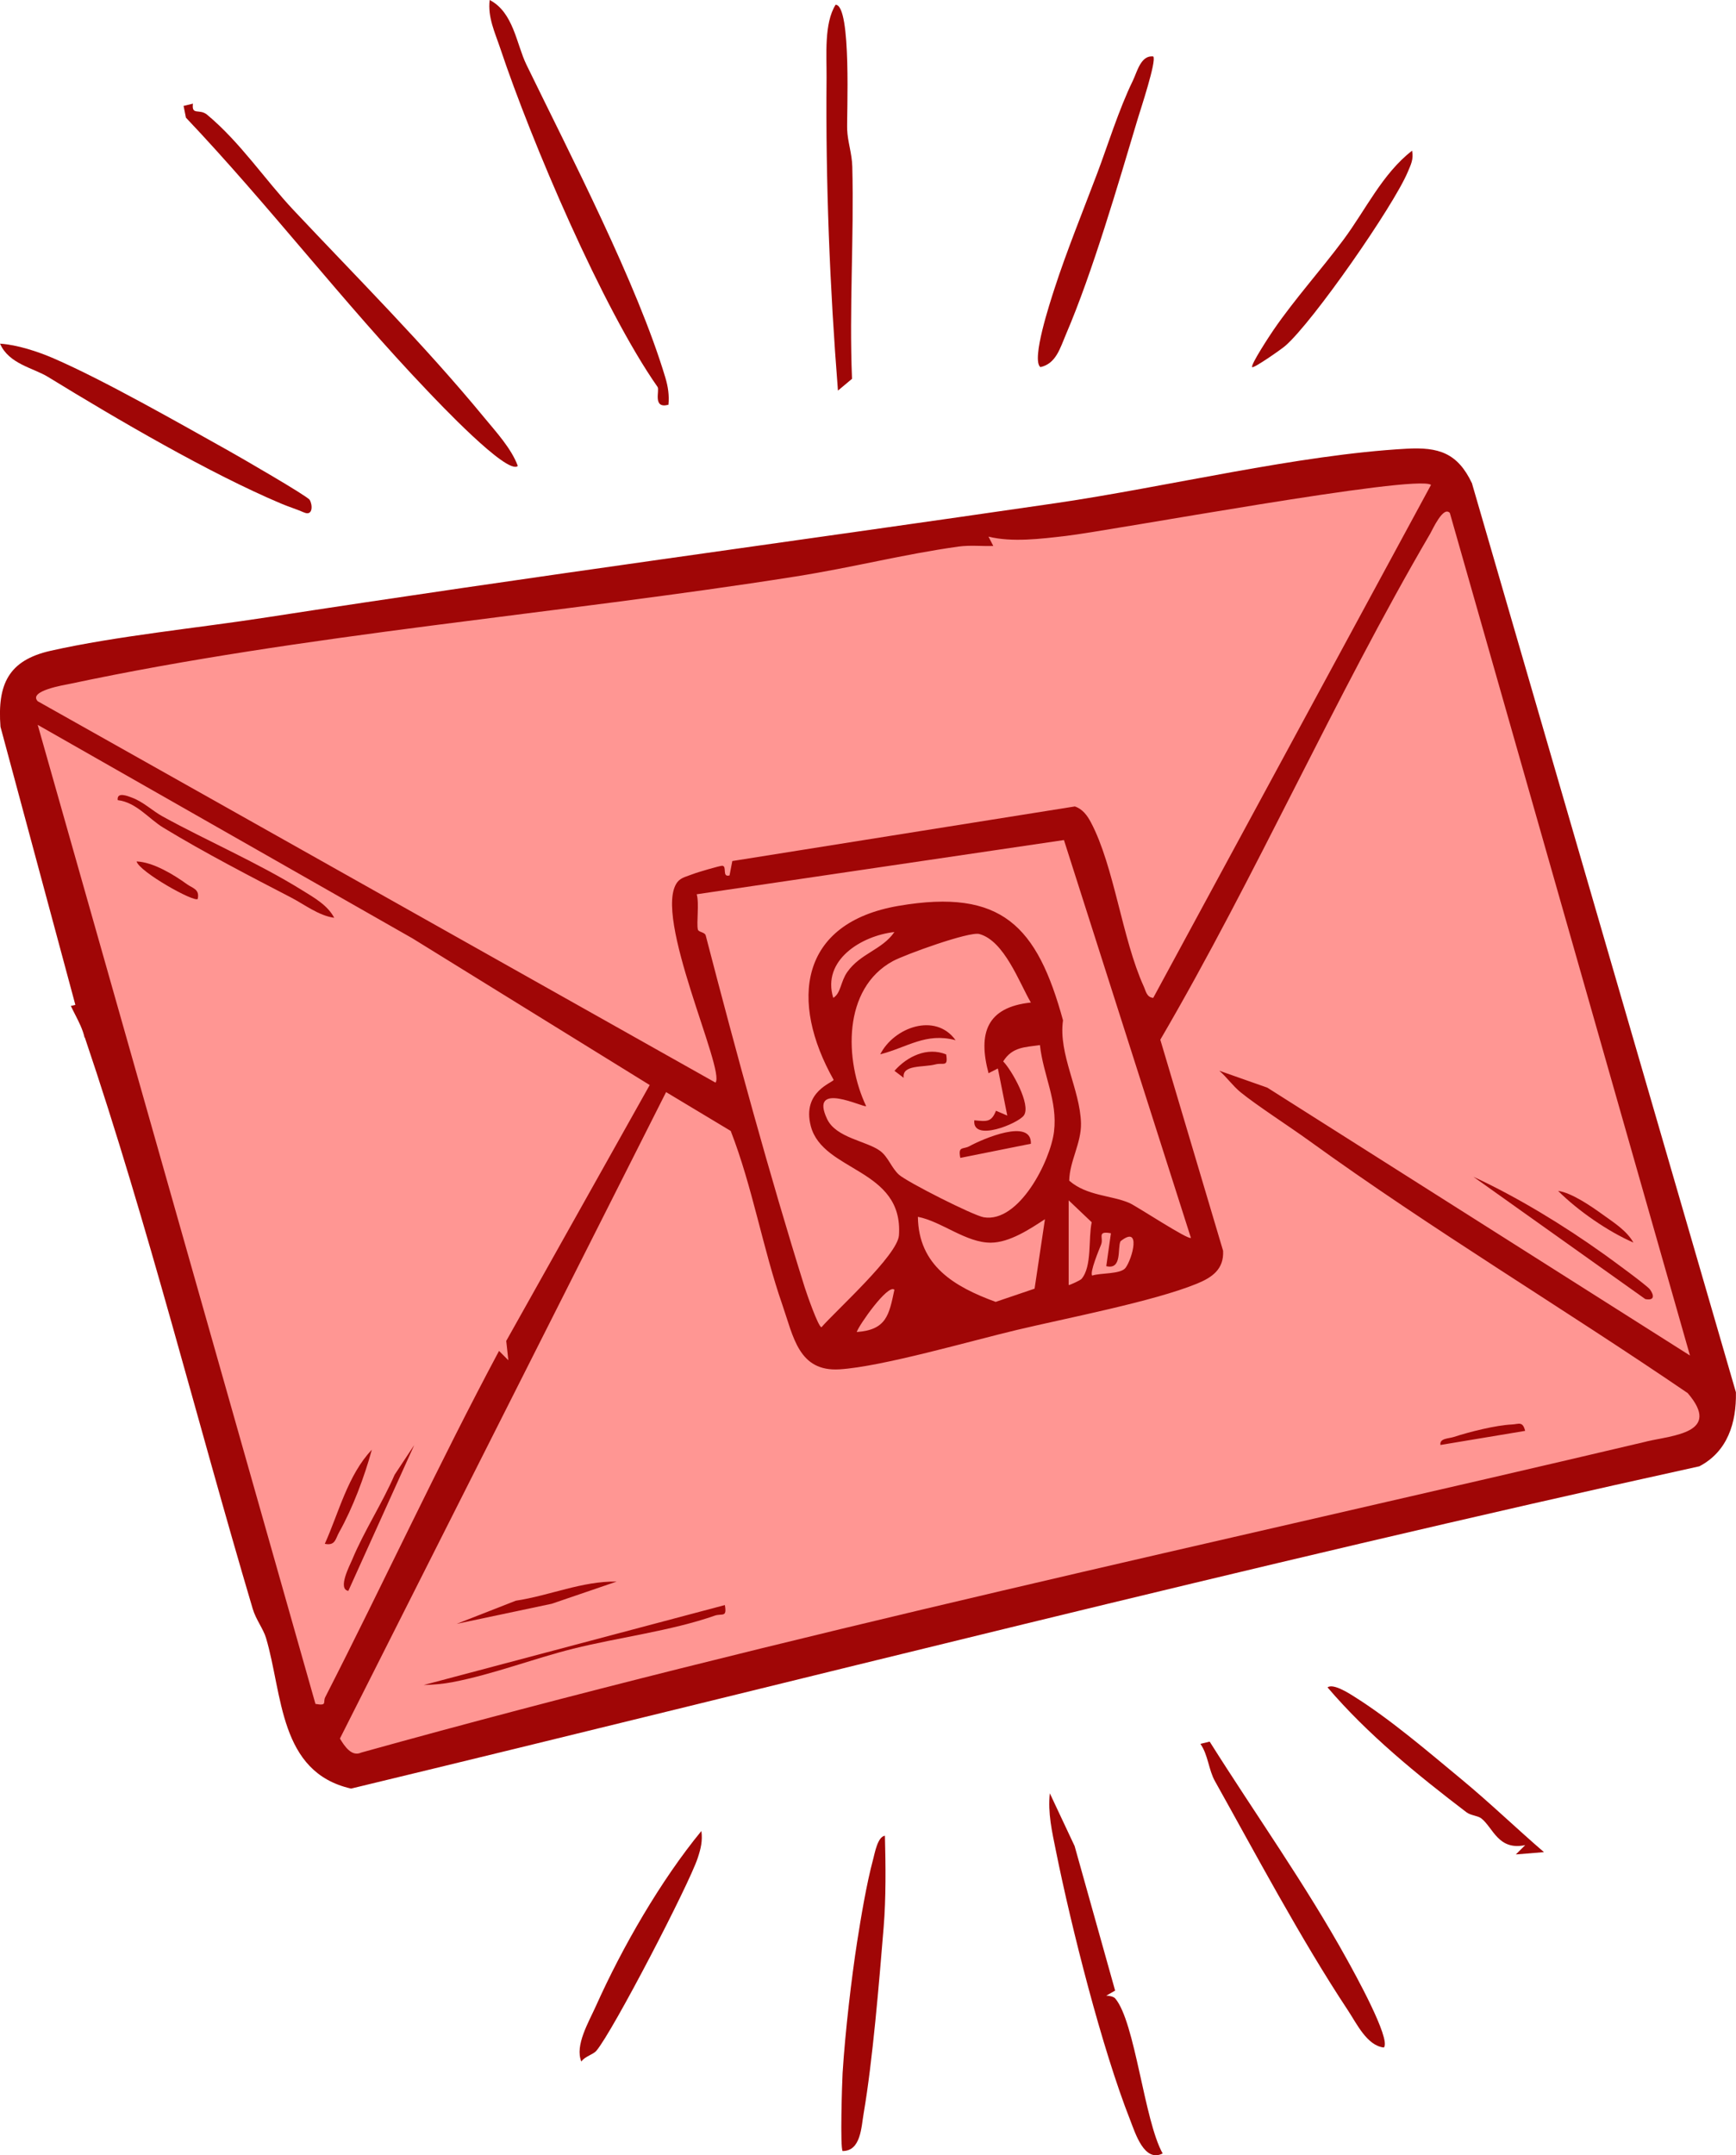 <svg xmlns="http://www.w3.org/2000/svg" width="87" height="108" viewBox="0 0 87 108" fill="none"><g clip-path="url(#clip0_394_1580)"><path d="M70.341 23.318L1.851 33.75L0.617 35.284L14.809 85.909L17.894 88.977L85.149 72.716L86.075 70.261L72.809 24.546L70.341 23.318Z" fill="#FF9693"></path><path d="M73.778 24.237C73.049 22.683 72.089 22.397 70.489 22.485C65.075 22.782 58.449 24.402 52.931 25.209C39.748 27.133 26.545 28.898 13.367 30.935C9.942 31.466 5.834 31.867 2.536 32.61C0.416 33.089 -0.136 34.294 0.024 36.417L3.777 50.354L3.551 50.406C3.619 50.559 3.702 50.71 3.777 50.861C3.959 51.219 4.15 51.594 4.237 51.988H4.251C7.439 61.411 9.835 71.081 12.666 80.619C12.827 81.159 13.195 81.619 13.332 82.077C14.169 84.888 13.976 88.803 17.594 89.624C40.112 84.195 62.532 78.449 85.163 73.475C86.576 72.737 87.026 71.296 86.996 69.765L73.773 24.237H73.778ZM3.489 34.27C15.172 31.78 27.979 30.77 39.869 28.888C42.825 28.419 45.24 27.779 48.036 27.388C48.614 27.308 49.201 27.376 49.779 27.357L49.538 26.89C50.725 27.183 52.159 27.001 53.403 26.857C55.677 26.593 70.968 23.749 71.716 24.296L57.795 50.002C57.46 49.974 57.425 49.656 57.316 49.422C56.238 47.052 55.84 43.419 54.674 41.214C54.49 40.865 54.259 40.544 53.867 40.41L36.7 43.146L36.561 43.867C36.163 43.976 36.453 43.401 36.196 43.382C36.094 43.374 34.924 43.717 34.724 43.799C34.464 43.905 34.127 43.964 33.947 44.202C32.676 45.865 36.375 53.667 35.856 54.248L1.89 35.138C1.399 34.615 3.242 34.322 3.492 34.268L3.489 34.27ZM55.184 62.354C55.316 62.022 54.953 61.665 55.674 61.797L55.441 63.446C56.248 63.64 55.993 62.547 56.153 62.199C57.208 61.356 56.752 63.069 56.406 63.531C56.16 63.859 55.141 63.776 54.736 63.918C54.599 63.762 55.08 62.621 55.186 62.354H55.184ZM54.195 64.09C54.139 64.156 53.575 64.418 53.556 64.39V60.147L54.712 61.246C54.533 62.052 54.74 63.465 54.195 64.092V64.09ZM56.599 60.281C55.715 59.892 54.459 59.932 53.584 59.161C53.603 58.184 54.195 57.278 54.174 56.288C54.136 54.606 53.032 52.823 53.273 51.127C51.978 46.408 50.211 44.509 45.047 45.389C40.036 46.24 39.567 50.181 41.777 54.108C41.756 54.252 40.178 54.682 40.633 56.427C41.237 58.738 45.28 58.531 45.051 61.901C44.983 62.894 41.94 65.626 41.169 66.505C41.013 66.508 40.428 64.824 40.326 64.501C38.559 58.863 36.858 52.615 35.368 46.877C35.323 46.7 35.009 46.719 34.974 46.578C34.898 46.261 35.049 45.247 34.915 44.811L53.32 42.094L59.682 62.026C59.562 62.156 56.974 60.444 56.597 60.279L56.599 60.281ZM49.3 60.996C48.769 60.906 45.453 59.227 45.047 58.859C44.674 58.519 44.511 57.969 44.11 57.672C43.426 57.168 41.897 57.024 41.449 56.069C40.532 54.123 43.287 55.519 43.407 55.427C42.322 53.137 42.216 49.538 44.747 48.16C45.346 47.835 48.574 46.665 49.078 46.802C50.331 47.141 51.081 49.24 51.662 50.236C49.449 50.469 49.005 51.773 49.541 53.778L50.008 53.54L50.48 55.901L49.914 55.658C49.682 56.243 49.449 56.196 48.828 56.137C48.715 57.248 51.027 56.3 51.312 55.892C51.685 55.359 50.702 53.62 50.275 53.186C50.734 52.45 51.374 52.479 52.117 52.368C52.28 53.882 53.011 55.156 52.822 56.705C52.643 58.165 51.069 61.293 49.3 60.996ZM52.369 61.088L51.848 64.574L49.897 65.236C47.833 64.479 46.033 63.427 46 60.974C47.187 61.203 48.416 62.281 49.663 62.269C50.598 62.262 51.619 61.585 52.372 61.09L52.369 61.088ZM41.758 50C41.18 48.118 43.162 46.889 44.823 46.703C44.212 47.594 43.122 47.769 42.464 48.703C42.119 49.193 42.145 49.769 41.761 50H41.758ZM44.823 64.628C44.554 65.894 44.429 66.637 42.935 66.746C43.032 66.42 44.507 64.312 44.823 64.628ZM15.809 85.381L1.89 36.322L20.675 47.023L32.56 54.37L25.37 67.192L25.476 68.161L25.009 67.692C21.961 73.399 19.243 79.284 16.299 85.044C16.172 85.291 16.424 85.49 15.809 85.381ZM82.511 72.234C61.004 77.31 39.392 81.893 18.102 87.82C17.618 88.046 17.259 87.487 17.035 87.117L33.381 54.724L36.62 56.67C37.715 59.484 38.224 62.552 39.208 65.383C39.763 66.982 40.024 68.744 42.074 68.616C44.197 68.484 48.628 67.196 50.966 66.64C53.447 66.05 57.809 65.213 59.977 64.326C60.732 64.017 61.343 63.611 61.296 62.677L58.149 52.099C62.98 43.825 66.849 34.997 71.681 26.73C71.789 26.544 72.332 25.329 72.66 25.706L84.693 67.923L63.511 54.5L61.105 53.653C61.482 53.979 61.784 54.415 62.169 54.729C62.987 55.396 64.585 56.422 65.613 57.165C71.763 61.614 78.31 65.529 84.58 69.807C86.297 71.81 83.837 71.918 82.516 72.23L82.511 72.234Z" fill="#A00606"></path><path d="M9.67 5.194C9.592 5.807 9.993 5.425 10.382 5.75C12.052 7.142 13.284 9.012 14.711 10.529C17.917 13.937 21.265 17.277 24.253 20.907C24.848 21.628 25.626 22.468 25.95 23.348C25.433 23.836 21.904 20.09 21.387 19.548C17.212 15.175 13.491 10.298 9.318 5.896L9.2 5.307L9.672 5.194H9.67Z" fill="#A00606"></path><path d="M33.499 20.282C32.685 20.498 33.072 19.56 32.954 19.39C30.206 15.465 26.648 7.142 25.068 2.415C24.804 1.627 24.436 0.868 24.54 0C25.733 0.616 25.882 2.208 26.377 3.231C28.581 7.764 31.93 14.208 33.341 18.911C33.478 19.366 33.546 19.81 33.499 20.284V20.282Z" fill="#A00606"></path><path d="M41.994 19.574C41.583 14.39 41.373 9.116 41.423 3.887C41.432 2.776 41.291 1.172 41.876 0.238C42.687 0.248 42.428 5.819 42.456 6.493C42.482 7.121 42.697 7.687 42.713 8.359C42.803 11.902 42.553 15.446 42.699 18.982L41.994 19.572V19.574Z" fill="#A00606"></path><path d="M55.884 99.747L55.44 100C55.58 99.997 55.813 100.049 55.889 100.139C56.896 101.33 57.337 106.252 58.267 107.908C57.347 108.373 56.898 106.896 56.639 106.233C55.221 102.639 53.69 96.577 52.916 92.737C52.723 91.78 52.506 90.851 52.612 89.86L53.855 92.504L55.884 99.743V99.747Z" fill="#A00606"></path><path d="M60.623 87.27C62.904 90.895 65.438 94.443 67.509 98.195C67.861 98.832 69.724 102.181 69.354 102.599C68.507 102.507 67.99 101.396 67.556 100.743C65.188 97.169 62.829 92.719 60.889 89.254C60.562 88.667 60.55 87.942 60.158 87.383L60.623 87.27Z" fill="#A00606"></path><path d="M15.518 25.046C15.664 25.275 15.697 25.871 15.246 25.683C14.864 25.515 14.465 25.395 14.083 25.232C10.523 23.73 5.914 21.039 2.408 18.888C1.665 18.432 0.441 18.239 0.002 17.22C0.856 17.274 1.908 17.619 2.684 17.956C5.22 19.055 8.981 21.204 11.483 22.602C12.019 22.902 15.39 24.848 15.518 25.046Z" fill="#A00606"></path><path d="M57.797 2.83C57.974 3.038 57.151 5.51 57.021 5.944C56.035 9.236 54.754 13.645 53.428 16.737C53.133 17.423 52.931 18.225 52.14 18.395C51.671 18.031 52.633 15.128 52.836 14.494C53.433 12.64 54.292 10.529 54.992 8.673C55.481 7.382 56.066 5.491 56.773 4.043C56.99 3.599 57.17 2.755 57.797 2.828V2.83Z" fill="#A00606"></path><path d="M42.229 107.788C42.097 107.644 42.199 104.349 42.227 103.88C42.357 101.795 42.68 99.073 42.951 97.33C43.149 96.061 43.43 94.379 43.758 93.162C43.841 92.856 43.982 92.03 44.348 91.987C44.388 93.462 44.404 95.122 44.284 96.577C44.06 99.306 43.734 103.269 43.282 105.901C43.163 106.58 43.145 107.788 42.227 107.785L42.229 107.788Z" fill="#A00606"></path><path d="M29.887 102.762C29.724 102.955 29.302 103.045 29.134 103.304C28.799 102.495 29.5 101.335 29.872 100.504C31.194 97.554 33.119 94.221 35.15 91.749C35.218 92.242 35.119 92.638 34.968 93.098C34.534 94.424 30.717 101.783 29.887 102.762Z" fill="#A00606"></path><path d="M67.849 85.004C69.665 86.138 71.579 87.782 73.244 89.16C74.655 90.327 75.99 91.615 77.375 92.808L75.966 92.924L76.436 92.457C75.079 92.742 74.832 91.584 74.235 91.117C74.053 90.976 73.714 90.978 73.492 90.811C71.029 88.933 68.535 86.905 66.53 84.553C66.806 84.339 67.601 84.846 67.851 85.004H67.849Z" fill="#A00606"></path><path d="M62.754 18.397C62.657 18.293 63.664 16.762 63.827 16.527C64.9 14.965 66.203 13.529 67.33 12.01C68.451 10.503 69.267 8.72 70.767 7.548C70.852 7.984 70.704 8.25 70.548 8.623C69.828 10.333 65.797 16.137 64.403 17.338C64.188 17.522 62.822 18.473 62.751 18.397H62.754Z" fill="#A00606"></path><path d="M36.327 80.428C36.44 81.081 36.195 80.827 35.81 80.961C33.635 81.723 30.979 82.051 28.724 82.615C26.714 83.117 24.725 83.897 22.675 84.291C22.206 84.381 21.715 84.421 21.231 84.435L36.327 80.428Z" fill="#A00606"></path><path d="M80.359 62.828C80.76 63.116 82.553 64.42 82.692 64.618C82.909 64.923 82.914 65.184 82.454 65.095L73.839 58.967C76.054 59.991 78.375 61.411 80.357 62.828H80.359Z" fill="#A00606"></path><path d="M30.904 79.251L27.653 80.362L22.886 81.369L25.851 80.209C27.547 79.954 29.177 79.22 30.904 79.251Z" fill="#A00606"></path><path d="M81.859 62.264C80.588 61.71 79.09 60.677 78.085 59.675C78.764 59.764 79.765 60.46 80.319 60.859C80.873 61.257 81.529 61.672 81.859 62.264Z" fill="#A00606"></path><path d="M76.433 71.699L72.189 72.406C72.133 72.067 72.597 72.088 72.845 72.008C73.652 71.746 74.952 71.418 75.78 71.378C76.112 71.362 76.311 71.201 76.433 71.701V71.699Z" fill="#A00606"></path><path d="M8.152 40.912C10.344 42.12 12.932 43.233 15.168 44.625C15.746 44.983 16.423 45.363 16.749 45.99C15.963 45.879 15.267 45.327 14.581 44.971C12.63 43.959 10.252 42.733 8.181 41.471C7.452 41.028 6.834 40.205 5.9 40.094C5.843 39.662 6.397 39.886 6.614 39.969C7.195 40.186 7.633 40.627 8.152 40.912Z" fill="#A00606"></path><path d="M17.455 79.718C16.901 79.617 17.538 78.426 17.653 78.145C18.252 76.706 19.154 75.336 19.776 73.899L20.76 72.409L17.457 79.718H17.455Z" fill="#A00606"></path><path d="M16.277 77.359C16.98 75.805 17.426 73.914 18.634 72.645C18.268 73.989 17.674 75.574 16.994 76.782C16.811 77.107 16.806 77.47 16.277 77.359Z" fill="#A00606"></path><path d="M9.908 45.047C9.722 45.221 6.985 43.686 6.844 43.165C7.674 43.2 8.693 43.818 9.361 44.301C9.653 44.514 10.017 44.549 9.908 45.049V45.047Z" fill="#A00606"></path><path d="M51.663 57.312L48.127 58.021C48.004 57.41 48.261 57.611 48.587 57.432C49.252 57.069 51.706 56.007 51.663 57.312Z" fill="#A00606"></path><path d="M47.889 52.123C46.391 51.726 45.475 52.483 44.114 52.83C44.791 51.488 46.874 50.712 47.889 52.123Z" fill="#A00606"></path><path d="M47.417 52.835C47.526 53.5 47.281 53.229 46.873 53.337C46.273 53.495 45.19 53.335 45.289 54.009L44.827 53.658C45.474 52.925 46.469 52.453 47.417 52.835Z" fill="#A00606"></path></g><defs><clipPath id="clip0_394_1580"><rect width="87" height="108" fill="white"></rect></clipPath></defs></svg>